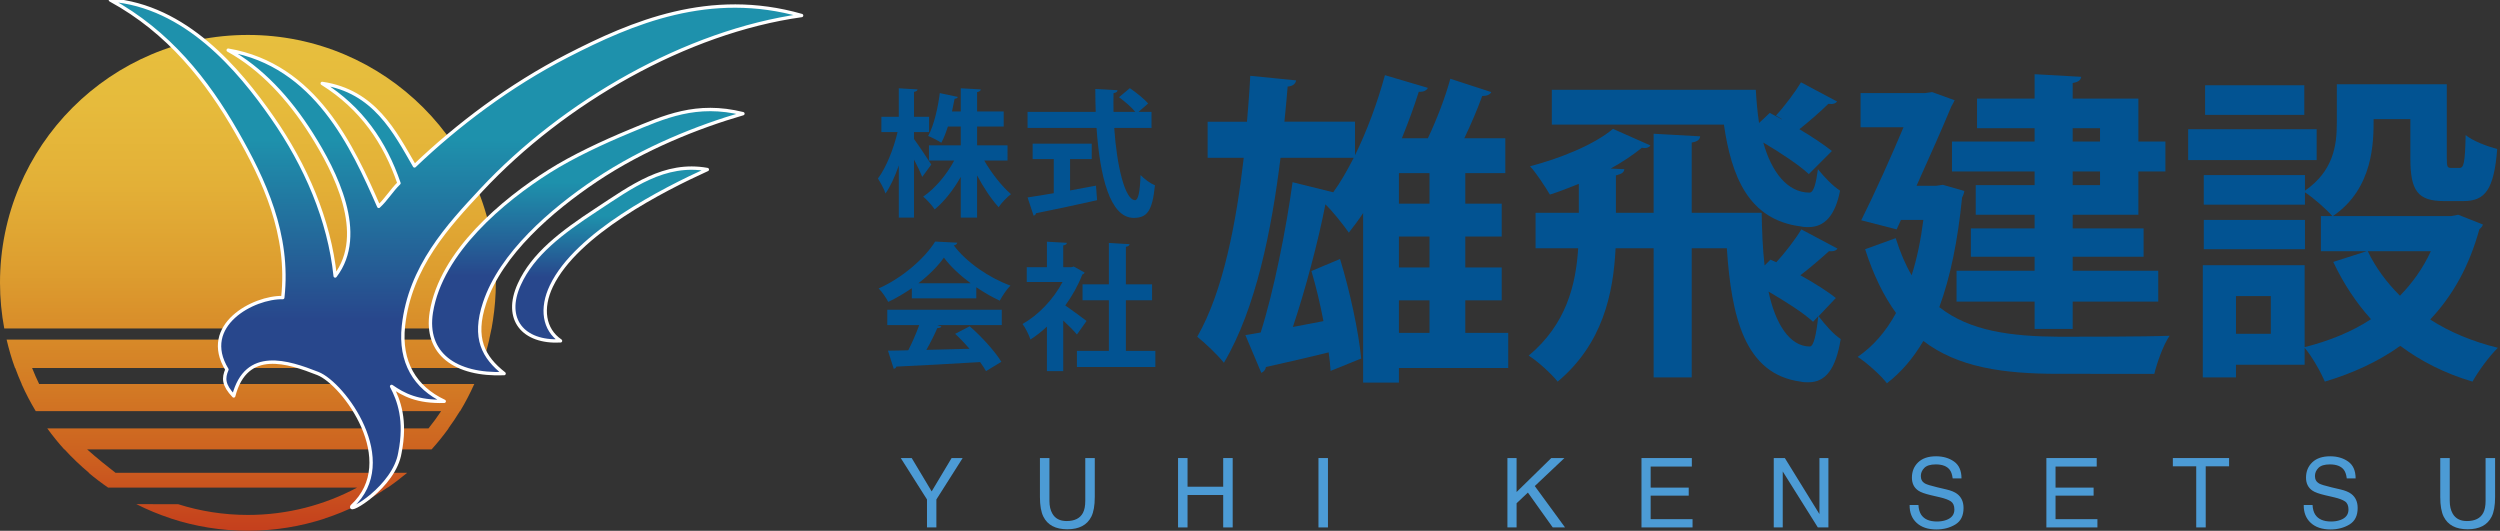 <?xml version="1.0" encoding="utf-8"?>
<!-- Generator: Adobe Illustrator 16.0.4, SVG Export Plug-In . SVG Version: 6.00 Build 0)  -->
<!DOCTYPE svg PUBLIC "-//W3C//DTD SVG 1.1//EN" "http://www.w3.org/Graphics/SVG/1.1/DTD/svg11.dtd">
<svg version="1.1" xmlns="http://www.w3.org/2000/svg" xmlns:xlink="http://www.w3.org/1999/xlink" x="0px" y="0px"
	 width="309.918px" height="65.798px" viewBox="0 0 309.918 65.798" enable-background="new 0 0 309.918 65.798"
	 xml:space="preserve">
<rect x="0" y="0" width="309.918" height="65.798" fill="#333333" stroke="none"/>
<g id="レイヤー_2">
</g>
<g id="レイヤー_1">
	<g>
		<path fill="#025392" d="M186.971,41.261v4.355H173.42v1.814h-4.436V26.419c-0.564,0.847-1.17,1.654-1.775,2.42
			c-0.645-0.928-2.016-2.662-2.903-3.509c-0.888,4.598-2.501,10.647-4.033,15.204l3.791-0.725c-0.403-2.139-0.928-4.316-1.492-6.211
			l3.549-1.492c1.209,3.952,2.299,8.954,2.622,12.34l-3.792,1.533c-0.04-0.686-0.121-1.452-0.241-2.299
			c-2.904,0.726-5.768,1.371-7.784,1.814c-0.04,0.363-0.282,0.605-0.564,0.727l-1.976-4.679l1.895-0.323
			c1.613-5.041,3.187-12.945,3.953-18.631l5.041,1.25c0.887-1.209,1.734-2.702,2.541-4.274h-9.074
			c-1.089,8.832-3.025,18.671-7.018,25.408c-0.767-0.969-2.339-2.461-3.307-3.227c3.226-5.606,4.839-14.156,5.767-22.181h-4.477
			v-4.477h4.88c0.161-1.976,0.322-3.912,0.403-5.687l5.687,0.564c-0.081,0.444-0.443,0.726-1.049,0.767
			c-0.121,1.371-0.242,2.823-0.403,4.355h8.752v4.154c1.492-3.025,2.781-6.533,3.709-9.921l5.324,1.573
			c-0.162,0.323-0.525,0.524-1.129,0.484c-0.605,1.936-1.332,3.872-2.098,5.767h3.227c1.088-2.299,2.178-5.122,2.783-7.38
			l5.08,1.654c-0.16,0.322-0.564,0.484-1.129,0.484c-0.564,1.573-1.371,3.468-2.219,5.243h5.082v4.315h-4.961v3.791h4.518v4.073
			h-4.518v3.832h4.518v4.073h-4.518v4.033H186.971z M177.211,25.25v-3.791h-3.791v3.791H177.211z M177.211,33.155v-3.832h-3.791
			v3.832H177.211z M173.42,37.228v4.033h3.791v-4.033H173.42z"/>
		<path fill="#025392" d="M227.785,30.815c-0.203,0.323-0.646,0.363-1.049,0.323c-0.887,0.807-2.379,2.097-3.549,2.984
			c1.734,0.968,3.348,1.976,4.395,2.823l-2.137,2.259c0.807,1.049,1.855,2.258,2.742,2.822c-0.605,3.751-1.895,5.364-3.992,5.364
			c-0.322,0-0.645,0-0.969-0.081c-6.977-0.928-8.59-8.105-9.154-16.534h-4.355v16.011h-4.719V30.775h-4.719
			c-0.281,5.687-1.611,11.856-7.178,16.534c-0.766-0.967-2.5-2.54-3.59-3.226c4.639-3.872,5.848-8.751,6.131-13.309h-5.283v-4.396
			h5.363V22.79c-1.209,0.484-2.42,0.968-3.588,1.331c-0.525-0.887-1.695-2.702-2.461-3.509c3.711-0.968,7.945-2.662,10.283-4.638
			l4.639,2.057c-0.121,0.202-0.404,0.323-0.727,0.323c-0.08,0-0.201,0-0.322-0.041c-1.088,0.887-2.42,1.774-3.871,2.581l1.693,0.081
			c-0.041,0.403-0.363,0.605-1.049,0.767v4.638h4.678v-9.8l5.768,0.322c-0.041,0.403-0.322,0.646-1.049,0.767v8.711h8.672
			c0.039,2.218,0.121,4.436,0.361,6.533l0.727-0.726l0.727,0.323c1.049-1.129,2.379-2.863,3.105-4.073L227.785,30.815z
			 M227.744,12.587c-0.201,0.242-0.523,0.363-1.088,0.282c-0.889,0.887-2.461,2.258-3.59,3.146c1.572,0.928,3.064,1.936,4.033,2.702
			l-2.863,2.863c-1.211-1.129-3.469-2.621-5.646-3.912c1.008,3.629,2.984,6.21,5.727,6.21c0.523,0,0.807-1.129,1.049-2.904
			c0.766,0.968,1.855,2.097,2.742,2.662c-0.605,3.105-1.936,4.517-3.912,4.517c-0.283,0-0.605,0-0.928-0.081
			c-6.533-0.807-8.631-6.251-9.559-12.623h-21.334v-4.315h25.287c0.08,1.372,0.201,2.783,0.402,4.114l1.332-1.25
			c0.484,0.242,0.967,0.524,1.492,0.806v-0.04l-0.727-0.444c1.049-1.129,2.379-2.903,3.105-4.113L227.744,12.587z M224.76,39.89
			c-1.17-1.089-3.387-2.5-5.525-3.75c0.848,3.993,2.621,6.815,5.123,6.815c0.482,0,0.807-1.492,1.047-3.75L224.76,39.89z"/>
		<path fill="#025392" d="M240.852,22.911l2.662,0.766c-0.039,0.282-0.16,0.605-0.281,0.807c-0.525,5.323-1.453,9.88-2.824,13.591
			c3.791,2.984,8.914,3.629,14.883,3.67c2.418,0,10.686,0,13.67-0.121c-0.766,1.088-1.572,3.348-1.895,4.719H255.17
			c-6.857,0-12.463-0.807-16.738-4.074c-1.25,2.138-2.781,3.912-4.516,5.243c-0.727-0.968-2.621-2.661-3.629-3.267
			c1.936-1.331,3.508-3.146,4.758-5.444c-1.492-2.058-2.783-4.638-3.832-7.905l3.791-1.371c0.564,1.774,1.211,3.307,1.977,4.598
			c0.646-2.017,1.129-4.315,1.451-6.856h-2.781l-0.525,1.169l-4.395-1.129c1.773-3.549,3.75-7.985,5.242-11.534h-5.324v-4.235h7.986
			l0.887-0.121l2.783,1.008c-0.121,0.242-0.242,0.524-0.404,0.767c-1.049,2.541-2.662,6.17-4.314,9.84h2.42L240.852,22.911z
			 M252.225,17.547v-1.653h-7.139v-3.67h7.139V9.199l5.768,0.323c-0.041,0.403-0.322,0.645-1.049,0.766v1.936h8.146v5.324h3.348
			v3.71h-3.348v5.364h-8.146v1.694h8.791v3.509h-8.791v1.734h10.607v3.832h-10.607v3.387h-4.719V37.39h-9.678v-3.832h9.678v-1.734
			h-7.904v-3.509h7.904v-1.694h-7.299v-3.67h7.299v-1.694h-10.242v-3.71H252.225z M260.332,15.894h-3.389v1.653h3.389V15.894z
			 M260.332,22.951v-1.694h-3.389v1.694H260.332z"/>
		<path fill="#025392" d="M287.191,16.015v3.832h-15.93v-3.832H287.191z M304.734,26.621l3.064,1.21
			c-0.08,0.282-0.242,0.403-0.443,0.605c-1.25,4.557-3.307,8.227-6.09,11.171c2.42,1.573,5.283,2.742,8.389,3.509
			c-1.049,1.008-2.459,2.943-3.145,4.193c-3.389-1.008-6.373-2.5-8.953-4.436c-2.703,1.936-5.848,3.388-9.357,4.436
			c-0.484-1.169-1.572-3.105-2.5-4.193v2.097h-8.51v1.573h-4.113V32.872h12.623v10.163c3.025-0.767,5.848-1.896,8.227-3.468
			c-1.855-2.057-3.428-4.437-4.678-7.098l4.154-1.331h-5.688v-4.355h1.412c-0.686-0.807-2.379-2.299-3.387-2.944v1.533h-12.543
			v-3.67h12.543v1.936c3.508-2.42,3.951-5.606,3.951-8.348v-4.84h13.631v9.115c0,1.129,0.082,1.25,0.525,1.25h1.049
			c0.523,0,0.686-0.524,0.766-4.073c0.848,0.726,2.701,1.412,3.912,1.734c-0.404,5.041-1.492,6.452-4.195,6.452H303
			c-3.266,0-4.193-1.25-4.193-5.283v-4.88h-4.557c0,2.783,0,8.59-5.043,12.018h14.68L304.734,26.621z M285.74,27.267v3.629h-12.543
			v-3.629H285.74z M285.658,10.57v3.67h-12.299v-3.67H285.658z M281.506,41.382v-4.678h-4.316v4.678H281.506z M293.523,31.138
			c0.967,2.017,2.338,3.872,3.992,5.525c1.572-1.613,2.863-3.428,3.832-5.525H293.523z"/>
	</g>
	<g>
		<path fill="#025392" d="M113.308,17.235c0.477,0.629,1.836,2.686,2.142,3.162l-1.121,1.53c-0.222-0.561-0.612-1.377-1.021-2.142
			v7.19h-1.887v-6.459c-0.476,1.36-1.037,2.601-1.648,3.468c-0.17-0.561-0.629-1.36-0.936-1.853c1.021-1.36,1.955-3.706,2.431-5.762
			h-2.006v-1.887h2.159v-3.536l2.329,0.136c-0.018,0.153-0.137,0.255-0.442,0.306v3.094h1.87v1.887h-1.87V17.235z M124.901,19.904
			h-2.89c0.918,1.581,2.176,3.179,3.314,4.165c-0.476,0.357-1.173,1.071-1.529,1.615c-0.901-0.986-1.87-2.431-2.669-3.943v5.235
			h-2.022v-5.048c-0.918,1.615-2.057,3.06-3.229,4.028c-0.323-0.476-0.97-1.207-1.429-1.581c1.462-1.003,2.89-2.686,3.842-4.471
			h-3.128v-1.887h3.944v-2.329h-1.599c-0.237,0.731-0.492,1.428-0.815,2.006c-0.425-0.272-1.173-0.663-1.632-0.833
			c0.765-1.411,1.241-3.671,1.445-5.32l2.243,0.476c-0.051,0.119-0.187,0.221-0.408,0.221c-0.085,0.458-0.203,1.002-0.322,1.581
			h1.088v-2.873l2.481,0.136c-0.017,0.17-0.153,0.272-0.459,0.34v2.397h3.298v1.87h-3.298v2.329h3.773V19.904z"/>
		<path fill="#025392" d="M142.75,15.858h-4.623c0.322,4.776,1.343,8.941,2.583,8.958c0.374,0,0.612-0.952,0.681-3.111
			c0.476,0.493,1.207,1.037,1.784,1.258c-0.322,3.281-1.02,4.046-2.651,4.046c-2.94-0.017-4.182-5.202-4.59-11.151h-8.55V13.87
			h8.448c-0.034-0.952-0.051-1.904-0.051-2.839l2.753,0.153c0,0.187-0.152,0.306-0.492,0.357c-0.018,0.782-0.018,1.547,0,2.329
			h2.702c-0.476-0.578-1.325-1.309-2.022-1.819l1.343-1.122c0.782,0.544,1.785,1.326,2.261,1.904l-1.189,1.037h1.614V15.858z
			 M132.654,19.717v3.893c1.054-0.187,2.158-0.391,3.213-0.595l0.136,1.802c-2.754,0.629-5.694,1.241-7.564,1.615
			c-0.034,0.17-0.17,0.272-0.306,0.306l-0.748-2.261c0.884-0.136,2.006-0.306,3.247-0.527v-4.232h-2.618v-1.904h7.326v1.904H132.654
			z"/>
		<path fill="#025392" d="M113.037,36.983v-1.258c-0.918,0.629-1.904,1.223-2.924,1.7c-0.238-0.459-0.765-1.258-1.19-1.666
			c2.958-1.309,5.746-3.774,7.004-5.813l2.754,0.136c-0.052,0.17-0.204,0.306-0.442,0.34c1.581,2.125,4.437,4.046,7.021,4.981
			c-0.51,0.51-0.969,1.241-1.326,1.87c-0.952-0.442-1.955-1.021-2.906-1.667v1.377H113.037z M109.994,40.298v-1.904h14.193v1.904
			h-7.989l0.51,0.17c-0.067,0.136-0.237,0.203-0.51,0.203c-0.356,0.834-0.85,1.803-1.359,2.703c1.683-0.033,3.519-0.084,5.354-0.136
			c-0.578-0.663-1.19-1.309-1.785-1.853l1.802-0.936c1.53,1.326,3.128,3.111,3.927,4.402l-1.904,1.156
			c-0.187-0.34-0.441-0.714-0.73-1.121c-3.842,0.237-7.785,0.441-10.386,0.561c-0.034,0.152-0.17,0.255-0.323,0.271l-0.714-2.244
			c0.714-0.016,1.563-0.016,2.516-0.051c0.493-0.951,0.986-2.107,1.36-3.127H109.994z M120.329,35.113
			c-1.326-0.986-2.533-2.108-3.314-3.179c-0.731,1.037-1.836,2.159-3.162,3.179H120.329z"/>
		<path fill="#025392" d="M134.456,33.787c-0.051,0.119-0.153,0.204-0.289,0.255c-0.51,1.326-1.241,2.634-2.107,3.824
			c0.833,0.578,2.243,1.615,2.635,1.922l-1.19,1.683c-0.391-0.476-1.054-1.14-1.699-1.733v6.271h-2.023v-5.523
			c-0.663,0.629-1.343,1.155-2.04,1.598c-0.17-0.527-0.662-1.53-0.985-1.922c1.955-1.088,3.824-3.042,4.964-5.201h-4.438v-1.835
			h2.499v-3.162l2.481,0.136c-0.017,0.17-0.152,0.272-0.458,0.323v2.703h1.003l0.306-0.085L134.456,33.787z M139.572,43.493h3.655
			v2.006h-9.724v-2.006h3.961v-6.271h-3.264v-1.973h3.264v-5.133l2.566,0.153c-0.017,0.17-0.153,0.272-0.459,0.323v4.657h3.247
			v1.973h-3.247V43.493z"/>
	</g>
	<g>
		<path fill="#4C9BD5" d="M111.665,56.783h1.358l2.473,4.134l2.472-4.134h1.37l-3.257,5.134v3.467h-1.165v-3.467L111.665,56.783z"/>
		<path fill="#4C9BD5" d="M130.096,56.783v5.315c0,0.625,0.118,1.145,0.354,1.558c0.35,0.624,0.94,0.937,1.771,0.937
			c0.995,0,1.672-0.338,2.029-1.013c0.193-0.366,0.289-0.86,0.289-1.481v-5.315h1.177v4.829c0,1.059-0.143,1.872-0.429,2.441
			c-0.524,1.039-1.516,1.559-2.973,1.559s-2.445-0.52-2.967-1.559c-0.286-0.569-0.429-1.383-0.429-2.441v-4.829H130.096z"/>
		<path fill="#4C9BD5" d="M146.039,56.783h1.177v3.554h4.42v-3.554h1.177v8.601h-1.177v-4.022h-4.42v4.022h-1.177V56.783z"/>
		<path fill="#4C9BD5" d="M163.446,56.783h1.177v8.601h-1.177V56.783z"/>
		<path fill="#4C9BD5" d="M186.869,56.783h1.137v4.21l4.303-4.21h1.629l-3.676,3.471l3.752,5.13h-1.525l-3.08-4.322l-1.402,1.324
			v2.998h-1.137V56.783z"/>
		<path fill="#4C9BD5" d="M203.49,56.783h6.242v1.054h-5.105v2.611h4.719v0.995h-4.719v2.915h5.193v1.025h-6.33V56.783z"/>
		<path fill="#4C9BD5" d="M219.889,56.783h1.373l4.289,6.948v-6.948h1.111v8.601h-1.309l-4.352-6.941v6.941h-1.113V56.783z"/>
		<path fill="#4C9BD5" d="M237.824,62.608c0.025,0.488,0.137,0.884,0.332,1.188c0.371,0.569,1.027,0.854,1.969,0.854
			c0.42,0,0.805-0.062,1.15-0.188c0.668-0.242,1.004-0.675,1.004-1.299c0-0.469-0.143-0.803-0.426-1.002
			c-0.287-0.195-0.738-0.365-1.35-0.51l-1.129-0.263c-0.738-0.172-1.26-0.36-1.566-0.567c-0.529-0.359-0.793-0.896-0.793-1.61
			c0-0.772,0.26-1.407,0.779-1.903c0.521-0.495,1.258-0.743,2.211-0.743c0.877,0,1.623,0.218,2.236,0.653
			c0.613,0.435,0.92,1.131,0.92,2.086h-1.094c-0.057-0.46-0.176-0.812-0.359-1.059c-0.342-0.449-0.92-0.674-1.734-0.674
			c-0.658,0-1.133,0.145-1.42,0.434c-0.289,0.289-0.434,0.625-0.434,1.007c0,0.421,0.172,0.729,0.512,0.925
			c0.223,0.125,0.729,0.281,1.514,0.469l1.17,0.275c0.562,0.133,0.998,0.314,1.305,0.544c0.529,0.401,0.793,0.985,0.793,1.751
			c0,0.952-0.338,1.633-1.014,2.043s-1.461,0.615-2.355,0.615c-1.043,0-1.859-0.273-2.449-0.82c-0.59-0.543-0.879-1.278-0.867-2.207
			H237.824z"/>
		<path fill="#4C9BD5" d="M253.684,56.783h6.24v1.054h-5.105v2.611h4.719v0.995h-4.719v2.915h5.193v1.025h-6.328V56.783z"/>
		<path fill="#4C9BD5" d="M276.334,56.783v1.024h-2.898v7.576h-1.176v-7.576h-2.898v-1.024H276.334z"/>
		<path fill="#4C9BD5" d="M286.68,62.608c0.027,0.488,0.137,0.884,0.332,1.188c0.373,0.569,1.029,0.854,1.969,0.854
			c0.422,0,0.805-0.062,1.15-0.188c0.67-0.242,1.004-0.675,1.004-1.299c0-0.469-0.141-0.803-0.426-1.002
			c-0.287-0.195-0.736-0.365-1.35-0.51l-1.129-0.263c-0.736-0.172-1.258-0.36-1.564-0.567c-0.529-0.359-0.795-0.896-0.795-1.61
			c0-0.772,0.262-1.407,0.781-1.903c0.52-0.495,1.258-0.743,2.211-0.743c0.877,0,1.623,0.218,2.236,0.653
			c0.613,0.435,0.92,1.131,0.92,2.086h-1.096c-0.057-0.46-0.176-0.812-0.359-1.059c-0.34-0.449-0.918-0.674-1.734-0.674
			c-0.658,0-1.131,0.145-1.42,0.434c-0.287,0.289-0.432,0.625-0.432,1.007c0,0.421,0.17,0.729,0.51,0.925
			c0.225,0.125,0.729,0.281,1.516,0.469l1.168,0.275c0.564,0.133,0.998,0.314,1.305,0.544c0.529,0.401,0.795,0.985,0.795,1.751
			c0,0.952-0.338,1.633-1.014,2.043s-1.461,0.615-2.355,0.615c-1.043,0-1.859-0.273-2.449-0.82c-0.59-0.543-0.879-1.278-0.867-2.207
			H286.68z"/>
		<path fill="#4C9BD5" d="M303.688,56.783v5.315c0,0.625,0.119,1.145,0.355,1.558c0.35,0.624,0.939,0.937,1.77,0.937
			c0.996,0,1.672-0.338,2.029-1.013c0.193-0.366,0.289-0.86,0.289-1.481v-5.315h1.178v4.829c0,1.059-0.143,1.872-0.43,2.441
			c-0.523,1.039-1.516,1.559-2.973,1.559s-2.445-0.52-2.967-1.559c-0.285-0.569-0.428-1.383-0.428-2.441v-4.829H303.688z"/>
	</g>
	<linearGradient id="SVGID_1_" gradientUnits="userSpaceOnUse" x1="30.733" y1="65.798" x2="30.733" y2="4.332">
		<stop  offset="0.006" style="stop-color:#C5401D"/>
		<stop  offset="0.141" style="stop-color:#CC5F1F"/>
		<stop  offset="0.334" style="stop-color:#D58226"/>
		<stop  offset="0.521" style="stop-color:#DD9D2F"/>
		<stop  offset="0.698" style="stop-color:#E3B037"/>
		<stop  offset="0.862" style="stop-color:#E6BB3C"/>
		<stop  offset="1" style="stop-color:#E7BF3E"/>
	</linearGradient>
	<path fill="url(#SVGID_1_)" d="M60.94,40.723c0.01-0.058,0.019-0.12,0.029-0.181c0.054-0.289,0.097-0.581,0.144-0.873
		c0.228-1.503,0.354-3.037,0.354-4.604c0-16.975-13.757-30.733-30.733-30.733C13.761,4.332,0,18.09,0,35.065
		c0,1.934,0.188,3.823,0.529,5.658h58.413c-0.095,0.464-0.198,0.924-0.31,1.378H0.82c0.281,1.198,0.621,2.375,1.041,3.516h0.025
		c0.246,0.674,0.512,1.336,0.803,1.988H2.676c0.518,1.162,1.103,2.285,1.754,3.363h50.256c-0.493,0.738-1.013,1.453-1.567,2.14H5.86
		c0.658,0.905,1.356,1.775,2.105,2.601h0.033c0.942,1.037,1.962,2.004,3.035,2.904h-0.043c0.771,0.649,1.581,1.264,2.416,1.836
		h30.859c-4.036,2.159-8.644,3.387-13.533,3.387c-3.011,0-5.916-0.466-8.646-1.33l-5.183-0.008c1.371,0.695,2.806,1.288,4.282,1.772
		h-0.025c3.015,0.988,6.229,1.528,9.572,1.528c3.346,0,6.561-0.54,9.575-1.528h-0.036c2.78-0.909,5.388-2.204,7.754-3.821h0.036
		c0.835-0.572,1.642-1.187,2.416-1.836H14.323c-0.861-0.667-2.302-1.809-3.523-2.904h42.705c0.748-0.825,1.446-1.695,2.103-2.601
		h-0.025c0.504-0.693,0.986-1.402,1.43-2.14h0.028c0.651-1.078,1.231-2.201,1.755-3.363H4.851c-0.316-0.652-0.604-1.312-0.871-1.988
		h55.629c0.417-1.141,0.76-2.317,1.041-3.516h-0.008c0.108-0.457,0.206-0.914,0.292-1.378H60.94z"/>
	<g>
		
			<linearGradient id="SVGID_2_" gradientUnits="userSpaceOnUse" x1="27.333" y1="62.6" x2="40.152" y2="124.212" gradientTransform="matrix(0.979 0.204 -0.204 0.979 42.52 -66.852)">
			<stop  offset="0.275" style="stop-color:#1E91AC"/>
			<stop  offset="0.629" style="stop-color:#28478C"/>
		</linearGradient>
		
			<path fill-rule="evenodd" clip-rule="evenodd" fill="url(#SVGID_2_)" stroke="#FFFFFF" stroke-width="0.418" stroke-linecap="round" stroke-linejoin="round" d="
			M99.373,1.924C85.131,3.912,69.868,12.633,59.669,23.562c-4.087,4.384-8.87,9.527-9.657,16.864
			c-0.477,4.447,1.426,7.625,5.058,9.322c-3.323,0.1-5.037-0.816-6.524-1.846c0.915,1.715,1.829,4.229,1.03,8.227
			c-0.688,4.229-6.525,7.617-5.942,6.627c6.058-5.598-1.026-15.195-4.228-16.453c-3.691-1.448-8.892-3.203-10.433,2.781
			c-1.298-1.371-1.298-2.209-0.84-3.275c-3.353-5.483,3.317-9.007,6.922-8.919c0.875-7.829-2.337-14.597-5.705-20.483
			C25.681,9.992,20.908,3.934,13.682,0c9.342,0.745,15.921,8.594,20.08,14.568c4.138,5.939,7.06,12.696,7.789,19.646
			C45.537,29,41.54,21.24,38.635,16.641c-2.819-4.462-6.26-8.164-10.347-10.422c10.808,1.842,15.413,11.975,18.661,19.364
			c0.919-0.832,1.613-2.008,2.511-2.872c-1.733-5.069-4.671-9.345-9.515-12.37c6.482,0.958,9.011,6.03,11.441,10.228
			c5.329-5.089,11.775-9.963,18.957-13.658C78.338,2.801,88.014-1.336,99.373,1.924z"/>
		
			<linearGradient id="SVGID_3_" gradientUnits="userSpaceOnUse" x1="45.96" y1="72.589" x2="52.632" y2="104.656" gradientTransform="matrix(0.979 0.204 -0.204 0.979 42.52 -66.852)">
			<stop  offset="0.275" style="stop-color:#1E91AC"/>
			<stop  offset="0.629" style="stop-color:#28478C"/>
		</linearGradient>
		
			<path fill-rule="evenodd" clip-rule="evenodd" fill="url(#SVGID_3_)" stroke="#FFFFFF" stroke-width="0.418" stroke-linecap="round" stroke-linejoin="round" d="
			M92.099,14.092c-5.467,1.587-12.256,4.253-18.266,8.286c-5.484,3.682-11.732,9.079-13.757,15.163
			c-1.463,4.388-0.137,6.774,2.416,8.772c-6.024,0.239-9.849-2.469-9.021-7.603c1.207-7.465,8.882-13.875,14.673-17.516
			c2.848-1.793,6.568-3.539,9.931-4.932C82.365,14.485,86.314,12.656,92.099,14.092z"/>
		
			<linearGradient id="SVGID_4_" gradientUnits="userSpaceOnUse" x1="50.338" y1="79.1" x2="54.703" y2="100.079" gradientTransform="matrix(0.979 0.204 -0.204 0.979 42.52 -66.852)">
			<stop  offset="0.275" style="stop-color:#1E91AC"/>
			<stop  offset="0.629" style="stop-color:#28478C"/>
		</linearGradient>
		
			<path fill-rule="evenodd" clip-rule="evenodd" fill="url(#SVGID_4_)" stroke="#FFFFFF" stroke-width="0.418" stroke-linecap="round" stroke-linejoin="round" d="
			M87.687,21.018c-5.408,2.46-16.212,7.923-19.328,14.429c-1.335,2.782-0.928,5.413,1.128,6.808
			c-4.616,0.244-7.08-2.668-5.117-7.002c1.688-3.728,5.217-6.407,9.558-9.25C78.295,23.138,82.386,20.064,87.687,21.018z"/>
	</g>
</g>
</svg>
